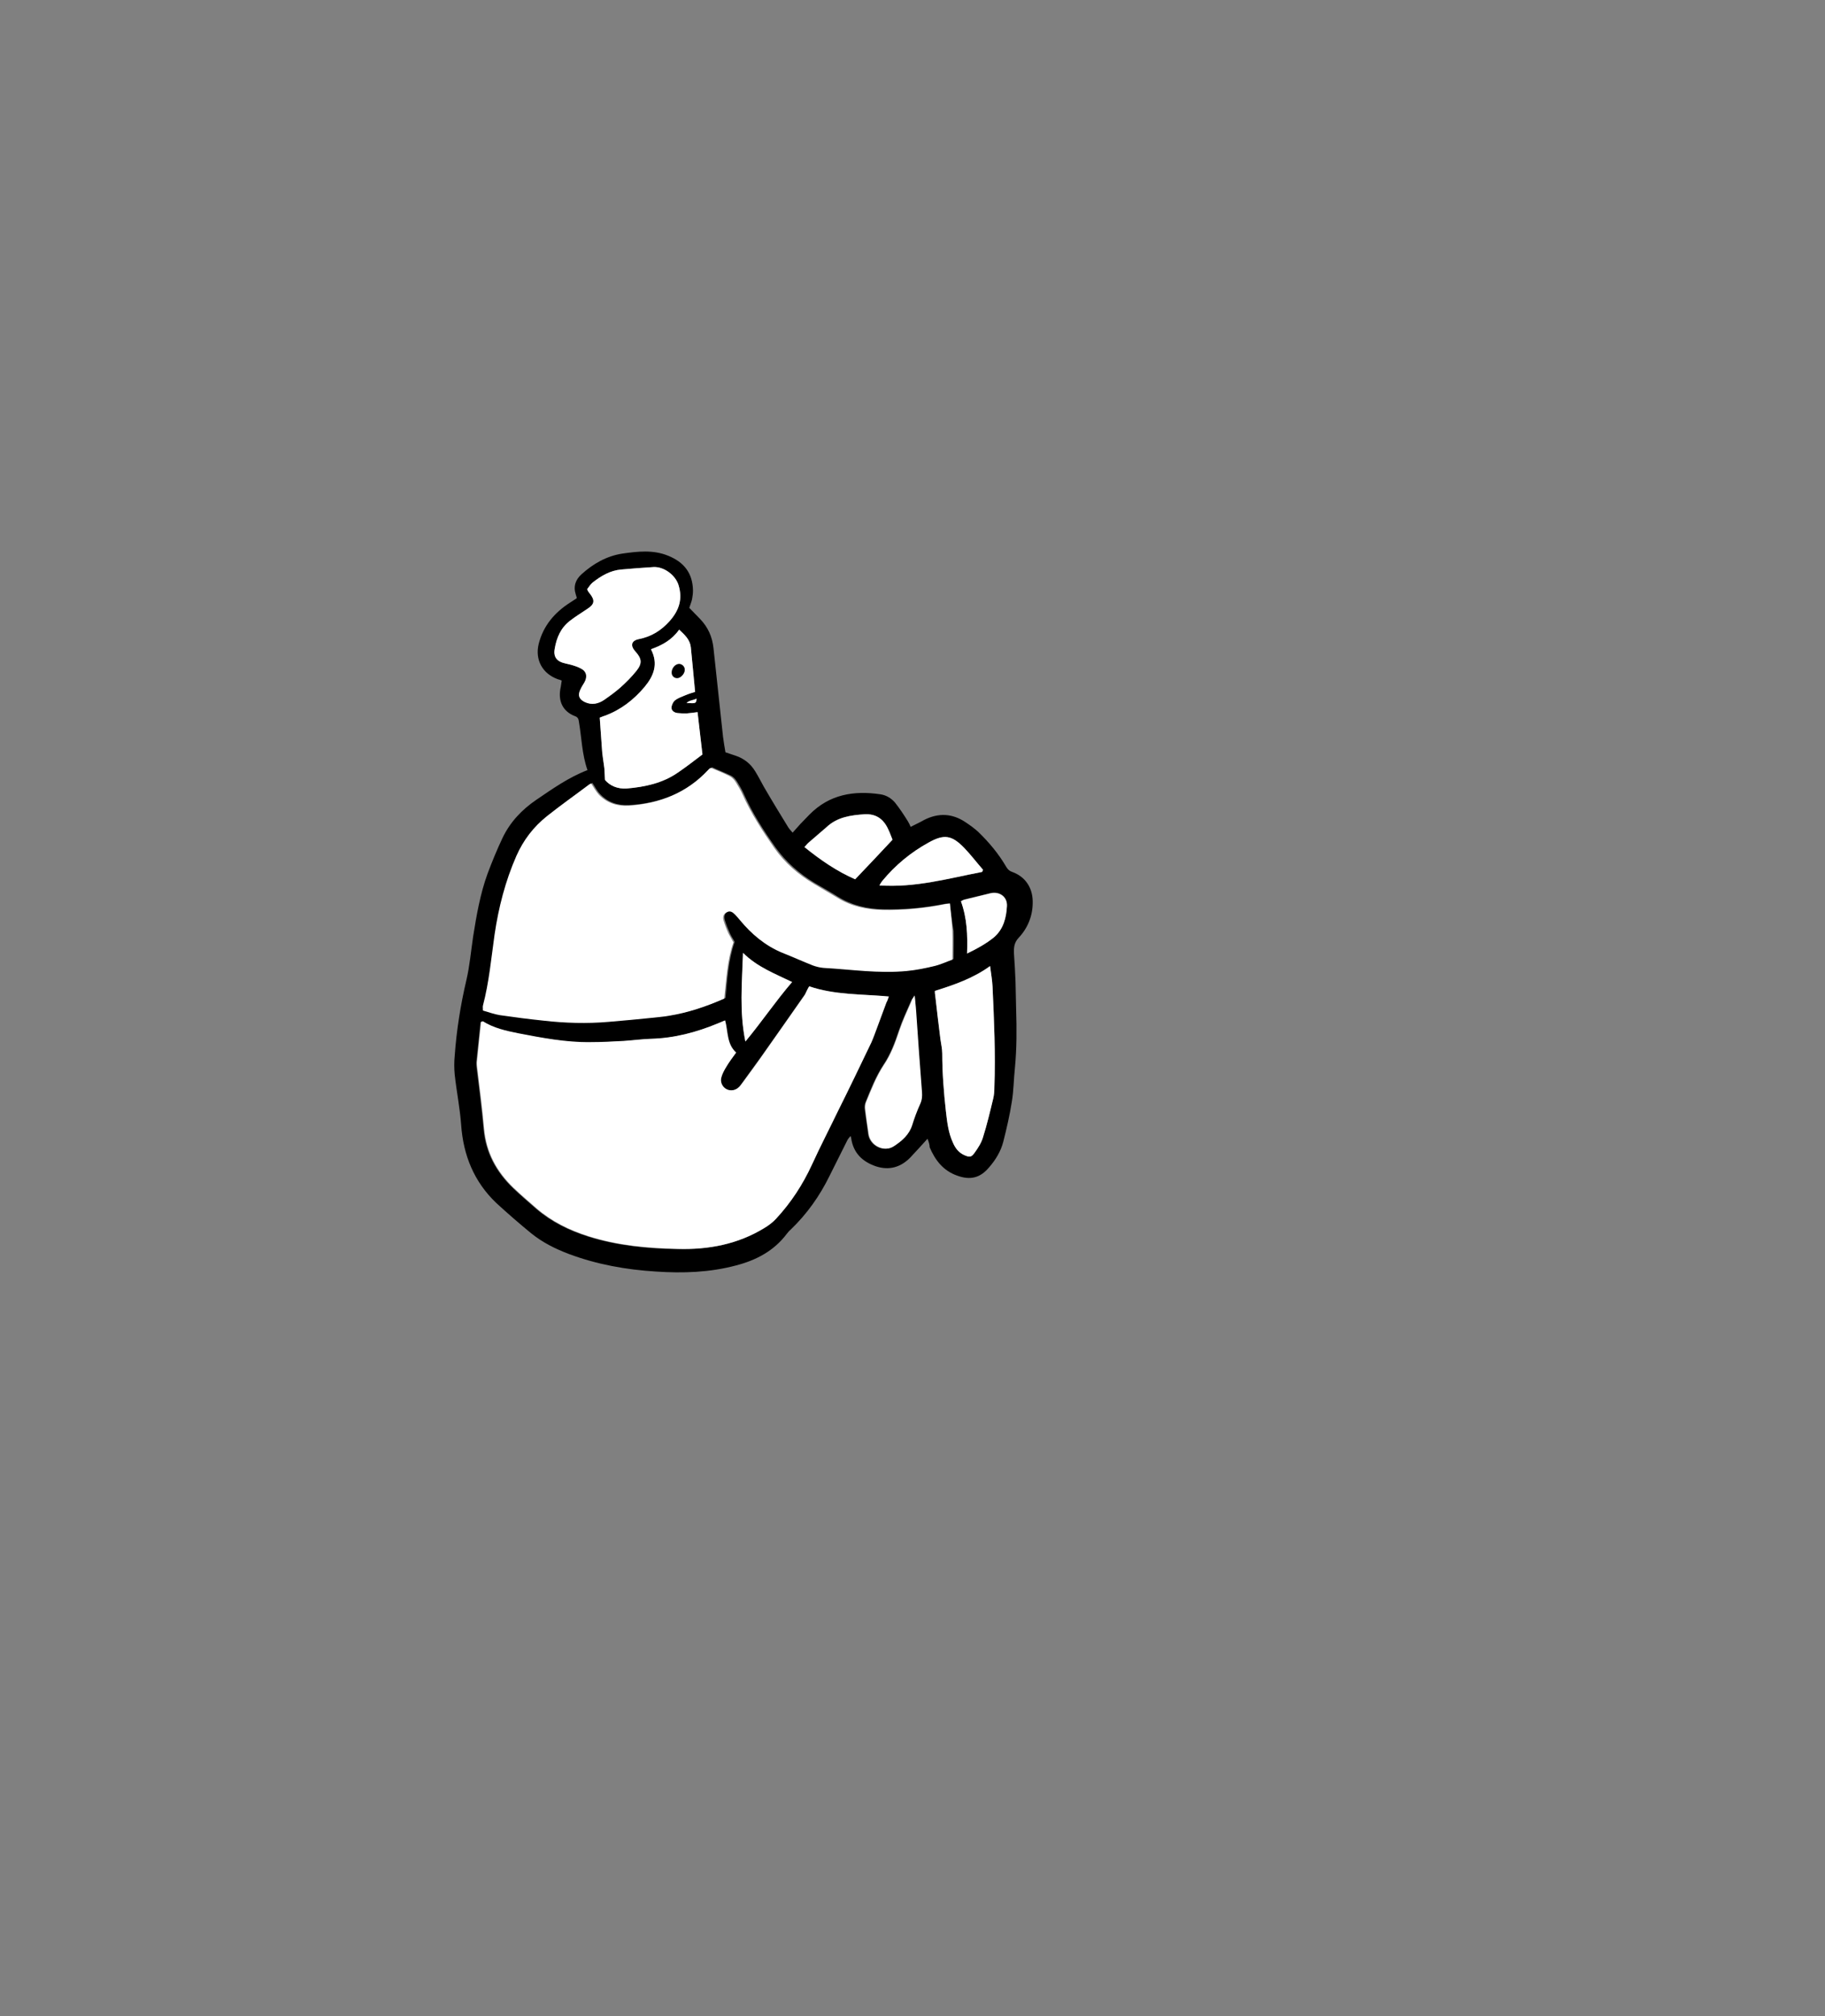 <?xml version="1.0" encoding="utf-8"?>
<!-- Generator: Adobe Illustrator 24.1.0, SVG Export Plug-In . SVG Version: 6.00 Build 0)  -->
<svg version="1.1" xmlns="http://www.w3.org/2000/svg" xmlns:xlink="http://www.w3.org/1999/xlink" x="0px" y="0px"
	 viewBox="0 0 595.2 657.4" style="enable-background:new 0 0 595.2 657.4;" xml:space="preserve">
<rect x="0" y="0" width="595.2" height="657.4" fill="#808080" stroke="none"/>
<style type="text/css">
	.st0{fill:#FFFFFF;}
</style>
<g id="Hintergrund_xA0_Bild_1_">
</g>
<g id="Ebene_1_xA0_Bild_1_">
	<g>
		<path d="M302.5,371.3c-2,2.2-3.8,4.2-5.6,6.1c-3.1,3.2-6.9,4.3-11.2,2.9c-4.4-1.5-7.4-4.3-8.1-9.2c0-0.2-0.1-0.3-0.2-0.7
			c-0.4,0.5-0.8,0.9-1,1.3c-2,3.9-3.9,7.9-5.9,11.8c-3.2,6.5-7.3,12.3-12.6,17.4c-0.5,0.4-0.9,0.9-1.3,1.4
			c-4.2,5.6-10,8.6-16.5,10.3c-8.6,2.3-17.3,2.6-26.2,2c-9.7-0.6-19.2-2.3-28.3-5.7c-4.5-1.7-8.7-3.8-12.4-6.8
			c-3.9-3.2-7.7-6.5-11.4-9.9c-7.2-6.9-10.7-15.5-11.4-25.4c-0.4-5.5-1.5-10.9-2.1-16.4c-0.2-2-0.2-4.2,0-6.2
			c0.6-8.3,1.9-16.5,3.8-24.6c1.1-4.7,1.5-9.5,2.2-14.2c1.1-6.9,2.3-13.9,4.7-20.5c1.5-4,3.1-7.9,4.9-11.7c2.5-5.2,6.3-9.2,11-12.4
			c5.3-3.6,10.5-7.3,16.7-9.7c-1.8-5.1-1.9-10.5-2.8-15.8c-0.1-0.9-0.4-1.5-1.3-1.8c-3.9-1.5-5.7-4.9-4.6-9.6c0.1-0.6,0.2-1.2,0.3-2
			c-0.4-0.2-0.8-0.3-1.2-0.4c-5.1-1.8-7.6-6.4-6.3-11.6c1.5-5.9,5.2-10.2,10.2-13.4c0.7-0.4,1.3-0.9,2-1.3c0.1,0,0.1-0.1,0.2-0.3
			c-0.1-0.3-0.2-0.7-0.3-1c-0.9-2.7-0.1-4.9,1.9-6.7c3.8-3.4,8.1-5.9,13.3-6.7c5-0.7,10-1.3,14.9,0.7c5.2,2.1,8,5.7,8.1,11.3
			c0,0.9-0.1,1.9-0.3,2.9c-0.2,0.9-0.6,1.8-0.9,2.8c1.2,1.2,2.3,2.4,3.5,3.6c2.6,2.7,4,5.8,4.4,9.6c1,9.6,2.1,19.2,3.1,28.8
			c0.2,1.7,0.5,3.3,0.8,5.1c1.1,0.4,2.2,0.7,3.3,1.1c2.7,0.9,4.9,2.6,6.4,5.1c1,1.6,1.9,3.4,2.8,5c2.6,4.5,5.3,8.9,8,13.3
			c0.4,0.6,0.9,1.1,1.4,1.7c0.9-1,1.7-1.9,2.5-2.8c1-1,2-2.1,3-3.1c6.5-6.6,14.5-7.9,23.2-6.6c1.9,0.3,3.5,1.3,4.7,2.7
			c1.5,1.9,2.9,4,4.2,6.1c0.3,0.5,0.6,1.1,0.9,1.8c1.6-0.8,3.1-1.5,4.5-2.3c4.6-2.3,9.1-2.1,13.4,0.8c1.5,1,2.9,2,4.2,3.2
			c3.5,3.4,6.6,7.1,9.1,11.4c0.5,0.8,1,1.3,1.9,1.6c4.2,1.5,6.6,5,6.7,9.5c0.1,4.6-1.5,8.7-4.6,12c-1.5,1.6-1.6,3.3-1.5,5.3
			c0.2,3,0.4,6,0.5,9.1c0.1,3,0.1,6.1,0.2,9.1c0.2,6.3,0.2,12.6-0.4,18.9c-0.4,3.7-0.4,7.4-1,11c-0.7,4.4-1.7,8.8-2.8,13.1
			c-0.8,3.1-2.5,5.9-4.6,8.3c-2.9,3.5-6.2,4.3-10.5,2.7c-4.5-1.6-7.1-5-8.9-9.2C303.2,373.3,302.9,372.3,302.5,371.3z M263.9,321.6
			c-0.7,1.2-1,2.1-1.6,2.9c-4.6,6.6-9.2,13.2-13.9,19.8c-2.1,2.9-4.2,5.8-6.3,8.7c-0.4,0.5-0.7,1.1-1.2,1.5
			c-1.2,1.2-2.9,1.4-4.2,0.7c-1.3-0.7-2.1-2.3-1.6-3.9c0.3-1.1,0.9-2.2,1.5-3.2c1-1.6,2.2-3.1,3.3-4.8c-3.1-2.8-2.6-6.9-3.6-10.5
			c-0.9,0.4-1.7,0.7-2.4,1c-7,2.9-14.2,4.8-21.8,5c-2.9,0.1-5.9,0.5-8.8,0.7c-3.7,0.2-7.3,0.4-11,0.4c-8,0-15.7-1.4-23.5-2.9
			c-4-0.8-8-1.7-11.5-3.9c-0.1,0-0.3,0.1-0.6,0.2c-0.4,4.1-0.9,8.4-1.3,12.6c-0.1,0.6,0,1.3,0,1.9c0.8,6.8,1.7,13.5,2.3,20.3
			c0.7,7.8,4.1,14,9.6,19.3c2.4,2.3,5,4.5,7.5,6.7c5,4.3,10.7,7.1,17,9.1c9.5,3,19.2,3.9,29.1,4.1c10,0.2,19.6-1.5,28.2-6.8
			c1.4-0.9,2.8-1.9,3.9-3.1c4.8-5.2,8.6-11.1,11.6-17.5c2.7-5.9,5.6-11.6,8.5-17.5c3.6-7.5,7.3-14.9,10.9-22.4
			c0.8-1.6,1.3-3.3,1.9-4.9c1-2.7,2-5.4,3-8.1c0.2-0.6,0.4-1.2,0.8-2C281,324.1,272.3,324.4,263.9,321.6z M309.8,294.6
			c-0.7,0.1-1.2,0-1.6,0.1c-6.5,1.3-13.1,1.9-19.8,1.8c-5.4-0.1-10.4-1.2-15.1-4.1c-2.5-1.6-5.1-3-7.6-4.5c-5-3-9.3-6.8-12.7-11.5
			c-3.9-5.5-7.6-11.2-10.4-17.5c-0.6-1.4-1.4-2.7-2.2-4c-0.5-0.8-1.2-1.6-2-2c-2.1-1-4.2-1.8-6.1-2.7c-0.4,0.2-0.5,0.2-0.5,0.2
			c-0.2,0.2-0.4,0.3-0.5,0.5c-7,7.5-15.9,11-26,11.6c-3.7,0.2-7-0.8-9.6-3.6c-1-1-1.6-2.3-2.5-3.6c-0.2,0.1-0.5,0.2-0.8,0.4
			c-4.6,3.4-9.2,6.7-13.6,10.2c-4.4,3.5-7.7,7.8-10,13c-3.6,8.2-5.7,16.8-7.1,25.6c-1.2,7.7-1.8,15.6-3.8,23.2c-0.1,0.4,0,0.9,0,1.6
			c1.9,0.5,3.7,1.2,5.5,1.5c4.7,0.7,9.5,1.3,14.3,1.8c7,0.8,14,1,21.1,0.4c5-0.4,10-0.9,15-1.4c1.6-0.2,3.2-0.3,4.8-0.6
			c6.2-1,12.1-3,18-5.6c0.6-6,0.9-12.3,3-18.3c-0.5-1-1.2-1.9-1.6-2.9c-0.6-1.4-1.2-2.8-1.6-4.2c-0.3-1-0.2-2.1,0.9-2.7
			c1.1-0.7,2-0.1,2.8,0.7c0.6,0.6,1,1.2,1.6,1.8c3.8,4.6,8.3,8.4,13.9,10.7c3.3,1.3,6.6,2.8,9.9,4.1c1.1,0.4,2.3,0.8,3.5,0.8
			c9.1,0.6,18.1,1.9,27.2,1c3.1-0.3,6-0.9,8.9-1.6c2.1-0.5,4.2-1.5,5.9-2.1c0-3.3,0.1-6.3,0-9.2
			C310.5,300.7,310.1,297.7,309.8,294.6z M191.5,192.1c0.1,0.4,0.2,0.5,0.3,0.7c0.2,0.3,0.4,0.5,0.6,0.8c1.7,2.1,1.5,3.4-0.8,4.9
			c-1.9,1.3-3.9,2.5-5.7,3.9c-3,2.3-4.4,5.6-5,9.2c-0.4,2.7,0.8,4.2,3.4,4.7c1.7,0.4,3.4,0.8,5,1.6c2,1,2.3,2.7,1.3,4.6
			c-0.5,0.8-1,1.6-1.4,2.5c-0.8,1.9-0.3,3,1.5,3.9c2.3,1.1,4.5,0.6,6.5-0.8c1.8-1.2,3.5-2.5,5.1-3.9c1.9-1.7,3.7-3.5,5.3-5.5
			c2-2.5,1.7-4-0.4-6.3c-1.7-1.9-1.3-3.5,1.1-4c4.1-0.8,7.3-2.7,10.1-5.9c3.1-3.5,4.2-7.2,2.9-11.7c-1-3.3-4.8-6.1-8.2-5.9
			c-3.5,0.2-7,0.5-10.5,0.8c-3.6,0.3-6.6,2.1-9.4,4.3C192.5,190.6,192,191.5,191.5,192.1z M197.3,254.3c1.6,1.9,4.1,3,7.1,2.8
			c5.9-0.5,11.7-1.8,16.7-5.2c2.8-1.9,5.5-4.1,8-5.9c-0.6-4.7-1.1-9.2-1.6-13.8c-1.2,0.1-2.3,0.3-3.4,0.4c-1,0-2.1,0-3.1-0.1
			c-1-0.1-2-0.7-2-1.7c0-0.8,0.5-1.9,1.1-2.4c1-0.8,2.2-1.2,3.4-1.7c1.1-0.4,2.2-0.8,3.2-1.1c-0.5-5-0.9-9.8-1.4-14.6
			c-0.3-2.5-2-4-3.8-5.7c-2.4,3.4-5.6,5.1-9.2,6.4c2.5,4.8,0.9,8.7-2.1,12.3c-3.6,4.2-7.8,7.5-13,9.4c-0.5,0.2-1,0.4-1.6,0.6
			c0.3,3.9,0.5,7.6,0.8,11.3c0.1,1.7,0.5,3.5,0.7,5.2C197.2,251.6,197.2,252.7,197.3,254.3z M304.9,323.1c0,0.6,0,1,0.1,1.4
			c0.6,4.8,1.2,9.5,1.7,14.3c0.2,1.6,0.6,3.2,0.6,4.7c0,6.3,0.5,12.6,1.2,18.9c0.4,3.5,0.8,7,2.3,10.2c0.8,1.7,1.9,3.1,3.6,4
			c1.8,0.8,2.4,0.8,3.5-0.8c1.1-1.6,2.1-3.2,2.7-5c1.3-4.1,2.2-8.3,3.3-12.5c0.3-1.2,0.4-2.5,0.4-3.8c0.4-10.9-0.1-21.9-0.6-32.8
			c-0.1-2.1-0.5-4.2-0.8-6.7C317.3,319,311.2,321.1,304.9,323.1z M298.3,324.6c-0.6,1-1,1.4-1.2,1.8c-1.4,3.2-2.9,6.4-4,9.7
			c-1.3,3.9-2.7,7.7-5,11.1c-2.5,3.8-4.1,7.9-5.8,12.1c-0.3,0.7-0.4,1.6-0.3,2.3c0.3,2.7,0.8,5.4,1.1,8.1c0.5,3.9,5.1,6.2,8.3,4
			c2.5-1.7,4.8-3.7,5.9-6.8c0.8-2.3,1.6-4.7,2.6-6.9c0.6-1.3,0.7-2.6,0.6-3.9c-0.6-8.8-1.2-17.5-1.9-26.3
			C298.7,328.3,298.5,326.8,298.3,324.6z M278.9,286.7c4.2-4.4,8-8.5,12.1-12.9c-0.4-0.9-0.8-2.2-1.4-3.4c-1.5-3.3-3.9-5.1-7.7-4.9
			c-4.5,0.3-8.9,0.9-12.4,4.2c-1.9,1.7-3.9,3.3-5.8,5c-0.5,0.4-0.8,0.9-1.4,1.5C267.6,280.5,273,284.1,278.9,286.7z M320.3,284.3
			c0.1-0.2,0.2-0.4,0.3-0.7c-2.1-2.4-4-5-6.2-7.2c-4-4.1-6.5-4.4-11.5-1.7c-5.9,3.2-11,7.4-15.2,12.6c-0.3,0.3-0.5,0.7-0.9,1.4
			C298.5,289.5,309.3,286.5,320.3,284.3z M243.1,339.6c5.4-6.5,9.9-13.2,15.3-19.4c-5.6-2.7-11.3-4.8-16-9.5
			C242,320.6,241.1,329.8,243.1,339.6z M315.4,310.9c3.4-1.6,6.2-3.2,8.7-5.3c3.2-2.7,4.1-6.4,4.3-10.3c0.2-3-2.5-4.8-5.4-4.1
			c-2.9,0.7-5.7,1.4-8.6,2.1c-0.3,0.1-0.7,0.3-1,0.5C315.4,299.4,315.6,304.9,315.4,310.9z M227.2,227.8c-1.2,0.5-2.3,0.5-3.3,1.4
			C227,229.4,227,229.4,227.2,227.8z"/>
		<path class="st0" d="M263.9,321.6c8.4,2.9,17.1,2.5,26,3.3c-0.3,0.9-0.5,1.5-0.8,2c-1,2.7-2,5.4-3,8.1c-0.6,1.6-1.2,3.3-1.9,4.9
			c-3.6,7.5-7.2,15-10.9,22.4c-2.8,5.8-5.8,11.6-8.5,17.5c-3,6.5-6.8,12.3-11.6,17.5c-1.1,1.2-2.5,2.3-3.9,3.1
			c-8.7,5.3-18.2,7.1-28.2,6.8c-9.9-0.2-19.6-1.1-29.1-4.1c-6.3-2-12-4.8-17-9.1c-2.5-2.2-5.1-4.4-7.5-6.7
			c-5.5-5.3-8.9-11.5-9.6-19.3c-0.6-6.8-1.5-13.5-2.3-20.3c-0.1-0.6-0.1-1.3,0-1.9c0.4-4.2,0.9-8.4,1.3-12.6
			c0.3-0.1,0.5-0.2,0.6-0.2c3.5,2.2,7.5,3.1,11.5,3.9c7.8,1.5,15.6,3,23.5,2.9c3.7,0,7.3-0.2,11-0.4c2.9-0.2,5.9-0.6,8.8-0.7
			c7.6-0.2,14.8-2.1,21.8-5c0.7-0.3,1.4-0.6,2.4-1c1,3.7,0.5,7.7,3.6,10.5c-1.2,1.6-2.3,3.1-3.3,4.8c-0.6,1-1.2,2.1-1.5,3.2
			c-0.5,1.6,0.3,3.2,1.6,3.9c1.3,0.7,3,0.5,4.2-0.7c0.4-0.4,0.8-1,1.2-1.5c2.1-2.9,4.3-5.8,6.3-8.7c4.6-6.6,9.3-13.2,13.9-19.8
			C262.8,323.7,263.2,322.8,263.9,321.6z"/>
		<path class="st0" d="M309.8,294.6c0.3,3.1,0.7,6.1,0.8,9.1c0.1,2.9,0,5.9,0,9.2c-1.7,0.6-3.8,1.6-5.9,2.1
			c-2.9,0.7-5.8,1.3-8.9,1.6c-9.2,0.9-18.2-0.5-27.2-1c-1.2-0.1-2.4-0.4-3.5-0.8c-3.3-1.3-6.6-2.8-9.9-4.1
			c-5.6-2.3-10.1-6.1-13.9-10.7c-0.5-0.6-1-1.2-1.6-1.8c-0.8-0.8-1.6-1.4-2.8-0.7c-1.1,0.6-1.2,1.7-0.9,2.7c0.4,1.4,1,2.9,1.6,4.2
			c0.5,1,1.1,1.9,1.6,2.9c-2.1,6-2.3,12.2-3,18.3c-5.9,2.6-11.8,4.6-18,5.6c-1.6,0.3-3.2,0.4-4.8,0.6c-5,0.5-10,1-15,1.4
			c-7,0.6-14.1,0.4-21.1-0.4c-4.8-0.5-9.5-1.1-14.3-1.8c-1.9-0.3-3.7-1-5.5-1.5c0-0.7-0.1-1.2,0-1.6c2-7.6,2.7-15.4,3.8-23.2
			c1.3-8.8,3.5-17.4,7.1-25.6c2.3-5.2,5.6-9.5,10-13c4.4-3.5,9.1-6.8,13.6-10.2c0.2-0.2,0.5-0.3,0.8-0.4c0.9,1.3,1.5,2.5,2.5,3.6
			c2.6,2.7,5.9,3.8,9.6,3.6c10.1-0.6,19-4.1,26-11.6c0.2-0.2,0.3-0.3,0.5-0.5c0.1,0,0.1-0.1,0.5-0.2c1.9,0.8,4,1.6,6.1,2.7
			c0.8,0.4,1.5,1.2,2,2c0.8,1.3,1.6,2.6,2.2,4c2.8,6.2,6.5,11.9,10.4,17.5c3.4,4.8,7.7,8.5,12.7,11.5c2.5,1.5,5.1,3,7.6,4.5
			c4.6,2.9,9.7,4,15.1,4.1c6.7,0.1,13.2-0.5,19.8-1.8C308.6,294.7,309.1,294.7,309.8,294.6z"/>
		<path class="st0" d="M191.5,192.1c0.5-0.6,1-1.5,1.7-2.1c2.8-2.2,5.8-4,9.4-4.3c3.5-0.3,7-0.6,10.5-0.8c3.4-0.2,7.2,2.6,8.2,5.9
			c1.4,4.5,0.2,8.2-2.9,11.7c-2.8,3.1-6,5.1-10.1,5.9c-2.4,0.5-2.8,2.1-1.1,4c2.1,2.3,2.3,3.9,0.4,6.3c-1.6,2-3.4,3.8-5.3,5.5
			c-1.6,1.4-3.4,2.7-5.1,3.9c-2,1.4-4.2,1.9-6.5,0.8c-1.8-0.9-2.3-2.1-1.5-3.9c0.4-0.9,0.9-1.7,1.4-2.5c1.1-1.9,0.7-3.7-1.3-4.6
			c-1.5-0.8-3.3-1.2-5-1.6c-2.6-0.6-3.9-2-3.4-4.7c0.6-3.7,2-6.9,5-9.2c1.8-1.4,3.8-2.6,5.7-3.9c2.3-1.5,2.5-2.7,0.8-4.9
			c-0.2-0.2-0.4-0.5-0.6-0.8C191.7,192.6,191.6,192.5,191.5,192.1z"/>
		<path class="st0" d="M197.3,254.3c-0.1-1.6-0.1-2.7-0.2-3.8c-0.2-1.7-0.5-3.5-0.7-5.2c-0.3-3.7-0.5-7.5-0.8-11.3
			c0.6-0.2,1.1-0.5,1.6-0.6c5.2-1.9,9.5-5.2,13-9.4c3-3.6,4.6-7.5,2.1-12.3c3.6-1.3,6.8-3,9.2-6.4c1.8,1.7,3.5,3.2,3.8,5.7
			c0.5,4.8,0.9,9.5,1.4,14.6c-1,0.3-2.1,0.6-3.2,1.1c-1.2,0.5-2.4,0.9-3.4,1.7c-0.6,0.5-1.1,1.6-1.1,2.4c0,1,1,1.6,2,1.7
			c1,0.1,2.1,0.2,3.1,0.1c1.1-0.1,2.2-0.2,3.4-0.4c0.5,4.7,1.1,9.1,1.6,13.8c-2.5,1.9-5.2,4-8,5.9c-5,3.5-10.8,4.7-16.7,5.2
			C201.4,257.3,198.9,256.2,197.3,254.3z M223.3,218.3c0-1-0.9-1.8-1.9-1.8c-1.2,0-2.4,1.4-2.4,2.8c0,1.1,0.8,1.9,1.8,1.8
			C222.1,221.1,223.4,219.5,223.3,218.3z"/>
		<path class="st0" d="M304.9,323.1c6.4-2,12.5-4.1,18-8.1c0.3,2.4,0.7,4.5,0.8,6.7c0.5,10.9,1,21.9,0.6,32.8c0,1.3-0.1,2.6-0.4,3.8
			c-1,4.2-2,8.4-3.3,12.5c-0.5,1.8-1.6,3.5-2.7,5c-1.1,1.6-1.7,1.6-3.5,0.8c-1.8-0.8-2.9-2.3-3.6-4c-1.5-3.2-1.9-6.7-2.3-10.2
			c-0.7-6.3-1.2-12.6-1.2-18.9c0-1.6-0.4-3.2-0.6-4.7c-0.6-4.8-1.2-9.5-1.7-14.3C304.9,324.1,304.9,323.7,304.9,323.1z"/>
		<path class="st0" d="M298.3,324.6c0.2,2.1,0.4,3.7,0.5,5.2c0.6,8.8,1.2,17.5,1.9,26.3c0.1,1.4,0,2.6-0.6,3.9
			c-1,2.2-1.9,4.6-2.6,6.9c-1,3.1-3.3,5.1-5.9,6.8c-3.2,2.2-7.8-0.2-8.3-4c-0.4-2.7-0.8-5.4-1.1-8.1c-0.1-0.7,0-1.6,0.3-2.3
			c1.7-4.1,3.3-8.3,5.8-12.1c2.3-3.4,3.7-7.2,5-11.1c1.1-3.3,2.6-6.5,4-9.7C297.3,326,297.6,325.6,298.3,324.6z"/>
		<path class="st0" d="M278.9,286.7c-6-2.6-11.3-6.3-16.5-10.5c0.6-0.6,0.9-1.1,1.4-1.5c1.9-1.7,3.9-3.3,5.8-5
			c3.5-3.3,7.9-3.9,12.4-4.2c3.8-0.2,6.2,1.6,7.7,4.9c0.6,1.2,1,2.5,1.4,3.4C287,278.2,283.1,282.3,278.9,286.7z"/>
		<path class="st0" d="M320.3,284.3c-11,2.1-21.8,5.2-33.5,4.4c0.4-0.6,0.6-1,0.9-1.4c4.3-5.2,9.4-9.4,15.2-12.6
			c5-2.8,7.5-2.4,11.5,1.7c2.2,2.3,4.1,4.8,6.2,7.2C320.5,283.9,320.4,284.1,320.3,284.3z"/>
		<path class="st0" d="M243.1,339.6c-2-9.7-1.1-19-0.8-28.9c4.8,4.7,10.5,6.8,16,9.5C253,326.4,248.5,333.1,243.1,339.6z"/>
		<path class="st0" d="M315.4,310.9c0.2-6,0-11.5-2-17c0.4-0.2,0.7-0.4,1-0.5c2.9-0.7,5.7-1.4,8.6-2.1c2.9-0.7,5.5,1.1,5.4,4.1
			c-0.2,3.8-1.1,7.6-4.3,10.3C321.6,307.7,318.7,309.3,315.4,310.9z"/>
		<path class="st0" d="M227.2,227.8c-0.2,1.6-0.2,1.6-3.3,1.4C224.9,228.3,226,228.4,227.2,227.8z"/>
		<path d="M223.3,218.3c0.1,1.3-1.3,2.8-2.4,2.8c-1,0-1.8-0.8-1.8-1.8c0-1.4,1.1-2.8,2.4-2.8C222.4,216.5,223.3,217.3,223.3,218.3z"
			/>
	</g>
</g>
</svg>
